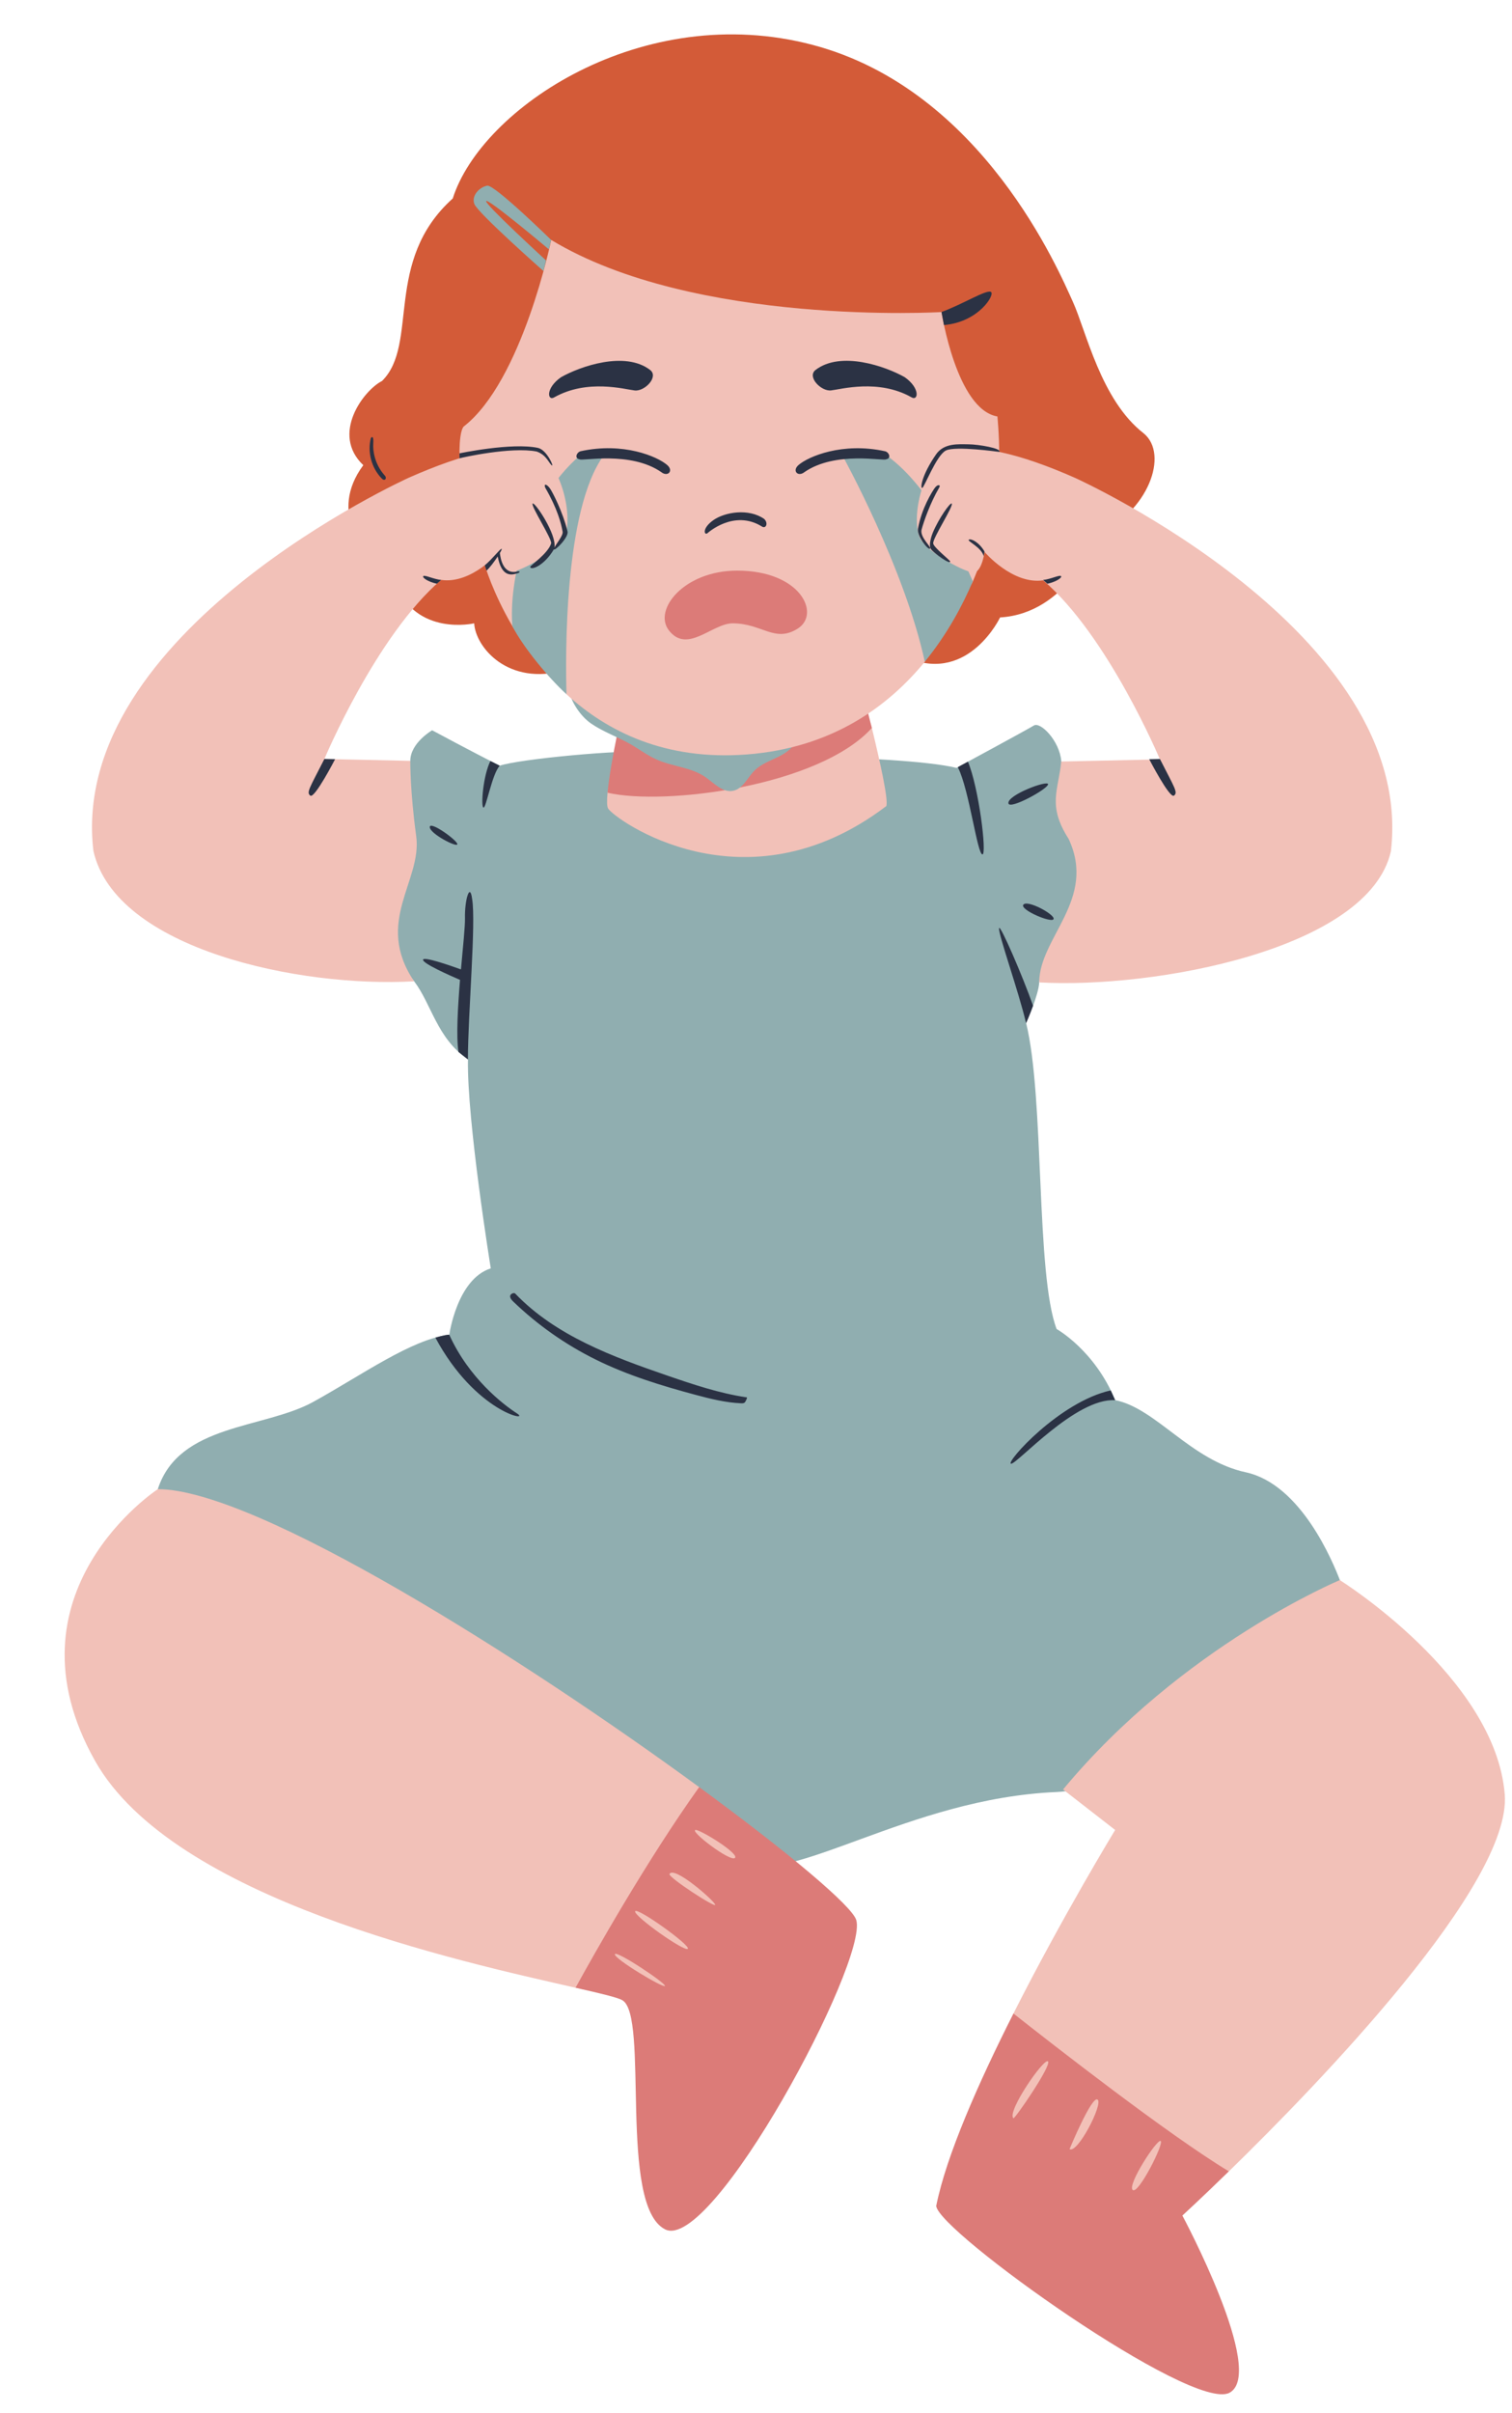 <?xml version="1.0" encoding="UTF-8"?><svg xmlns="http://www.w3.org/2000/svg" xmlns:xlink="http://www.w3.org/1999/xlink" height="511.2" preserveAspectRatio="xMidYMid meet" version="1.0" viewBox="-13.7 -7.3 320.5 511.2" width="320.5" zoomAndPan="magnify"><g id="change1_1"><path d="M73.27,153.91c0.01-3.81,4.63-6.48,4.63-6.48s8.78,4.73,14.34,7.5c4.17-1.42,26.15-3.46,31.47-2.9 c5.32,0.56,53.34,0.4,65.34,3.37c0,0,15.02-8.12,16.4-8.98c1.38-0.86,5.44,3.21,5.81,7.54c0.36,4.34,10.8,25.34,8.37,31.84 c-2.43,6.5-12.95,12.26-13.04,14.96c-0.09,2.7-2.78,8.72-2.78,8.72c3.9,15.71,2.02,53.14,6.46,64.81c0,0,8.04,4.46,12.42,15.07 c8.71,1.75,15.96,12.75,27.69,15.29c11.72,2.54,18.45,19.01,19.93,22.83c1.48,3.81-36.76,43.92-60.04,44.91 c-31.61,1.35-56.1,20.11-67.86,15.05c0,0-123.12-76.76-122.66-79.23c4.51-13.92,22.53-12.71,33.02-18.52 c10.49-5.81,20.66-13.16,28.77-14.21c0,0,1.63-11.77,8.79-14.04c0,0-5.08-31.31-4.84-44.29c-6.58-4.45-7.72-11.7-11.41-16.54 C70.39,195.77,55.04,177.4,73.27,153.91z" fill="#90AEB0"/></g><g id="change2_1"><path d="M161.63,139.09c0,0,7.83,1.07,9.48,7.85c1.8,7.4,3.56,15.41,3.05,16.56c-30.04,22.81-57.68,2.71-58.96,0.5 c-0.26-0.45-0.27-1.67-0.12-3.34c0.6-6.57,12.06-18.61,12.12-18.6" fill="#F2C1B8"/></g><g id="change3_1"><path d="M105.99,134.72c-11.98,3.4-18.89-4.88-19.18-9.95c0,0-12.24,2.86-16.7-8.4c-4.45-11.26-5.85-6.49-5.85-6.49 s-8.56-8.37-0.95-18.62c-6.97-6.6,0.12-15.91,3.97-17.84c7.9-7.8,0.21-25.39,14.99-38.67c6.07-19.15,40.26-42.07,76.32-32.53 s52.26,48.15,55.1,54.36s5.94,20.87,15.02,27.92c5.43,4.41,1.09,16.71-10.25,21.77c0.09,0.86-6,16.42-20.17,17.25 c0,0-6.55,13.79-19.27,8.72" fill="#D35B38"/></g><g id="change4_1"><path d="M118.77,140.59l49-6.7c0,0,2.04,7.9,3.34,13.05c-11.23,12.38-43.92,16.52-56.03,13.72 C115.67,154.09,118.76,140.64,118.77,140.59z" fill="#DC7B78"/></g><g id="change1_2"><path d="M112.43,134.89c8.88,1.47,17.1,7.41,26.02,6.26c1.7-0.22,3.41-0.7,5.11-0.49c2.17,0.27,4.03,1.6,5.77,2.93 c2.07,1.59,4.11,3.22,6.11,4.91c-0.27,2.04-2.09,3.5-3.92,4.43s-3.86,1.6-5.31,3.06c-1.49,1.5-2.44,3.84-4.51,4.26 c-2.23,0.45-4.04-1.64-5.92-2.93c-2.99-2.05-6.88-2.19-10.2-3.65c-2.01-0.88-3.78-2.23-5.68-3.32c-2.7-1.54-5.7-2.56-8.27-4.32 C107.04,142.9,103.25,133.37,112.43,134.89z" fill="#90AEB0"/></g><g id="change2_2"><path d="M196.32,104.78c0.01-0.4-0.94,4.4-3.8,11.1c-2.15,5.03-10.58,2.22-10.09,16.91 c-7.85,9.63-19.82,18.37-37.78,19.76c-17.3,1.34-29.67-4.86-38.27-12.75c-3.24-14.95-8.76-9.79-11.45-14.39 c-4.19-7.16-5.85-12.93-5.85-12.93c-6.06-13.28-6.08-27.56-4.51-29.39c12.43-9.63,18.57-39.55,18.57-39.55 c30.38,18.4,82.74,15.28,82.74,15.28s3.17,20.64,11.84,22.12C197.71,80.93,199.24,95.07,196.32,104.78z M134.5,371.35 c-36.9-27-93.89-63.13-114.75-63.13c0,0-33.45,21.9-13.28,57.61c16.58,29.34,77.45,42.47,101.83,48.03 C118.8,412.8,149.14,410.02,134.5,371.35z M201.12,419.32c1.67,11.79,19.49,31.93,45.67,33.44c19.28-18.8,60.02-60.92,58.47-79.9 c-2.03-24.83-34.96-45.37-34.96-45.37s-33.36,13.88-58.66,44.36l11.04,8.58C222.68,380.43,211.46,398.85,201.12,419.32z" fill="#F2C1B8"/></g><g id="change4_2"><path d="M142.56,113.6c13.45,0,17.74,9.15,12.86,12.27c-4.89,3.12-7.56-1.1-13.82-1.1c-4.33,0-9.67,6.59-13.56,1.43 C124.75,121.83,131.35,113.6,142.56,113.6z M167.81,399.54c-0.84-2.97-14.45-14.39-33.31-28.19c-11.06,15.5-22.08,35.01-26.2,42.51 c5.29,1.2,8.87,2.05,9.9,2.63c5.77,3.25-0.91,43.45,9.06,48.55C137.22,470.15,170.28,408.33,167.81,399.54z M201.12,419.32 c-7.33,14.51-14.23,30.05-16.37,40.77c0.42,5.38,54.3,43.82,62.17,39.58c7.87-4.24-9.99-37.54-9.99-37.54s3.91-3.58,9.85-9.37 C234.03,445.07,209.54,425.96,201.12,419.32z" fill="#DC7B78"/></g><g id="change1_3"><path d="M182.33,132.9c-4.32-19.93-17.46-43.69-17.46-43.69v-0.23l9.37,0.23c8.17,5.82,14.49,17.86,18.26,26.67 C190.35,120.94,187.09,127.08,182.33,132.9z M109.22,89.21c-11.69,10.17-15.09,27.17-14.3,36.2c2.45,4.65,7.64,10.89,11.46,14.39 c-0.22-7.72-0.58-38.99,7.87-50.58H109.22z M89.35,35.31c0.38-0.66,13.29,10.22,13.29,10.22l-0.2,0.82l0.69-2.81 c0,0-12.02-11.77-13.55-11.5c-1.53,0.27-3.4,2-2.74,3.87c0.67,1.87,14.66,14.22,14.66,14.22l0.55-2.24 C102.06,47.88,89,35.93,89.35,35.31z" fill="#90AEB0"/></g><g id="change2_3"><path d="M212.81,170.43c-4.57-7.11-2.11-10.38-1.56-16.38l20.92-0.45c0,0-10.96-26.15-24.75-37.94 c-6.52,0.94-12.42-6.01-12.42-6.01s-0.52,3.86-2.06,4.3s-9.42-4.05-10.88-6.24c-2.88-2.28-1.42-14.55,4.73-19.55 c6.39-1.54,15.66,0.59,27.47,5.83c0,0,72.35,32.67,66.87,79.09c-4.7,20.78-50.21,29.16-74.55,27.77 C206.61,191.31,218.84,183.27,212.81,170.43z M116.63,406.76c-0.19,0.95,10.36,7.27,10.62,6.72S116.81,405.81,116.63,406.76z M120.93,397.67c-0.27,1.03,10.47,8.63,11.16,7.94C132.79,404.92,121.2,396.64,120.93,397.67z M128.21,389.76 c-0.34,0.66,9.8,7.28,9.69,6.51C137.79,395.5,129.17,387.92,128.21,389.76z M133.75,380.43c-1.42,0.13,7.33,6.82,8.33,5.93 C143.09,385.47,134.75,380.34,133.75,380.43z M201.12,441.51c0.25,0.22,8.1-11.13,7.33-12.04 C207.68,428.56,199.63,440.16,201.12,441.51z M213.01,448.05c1.69,1.04,7.16-9.55,5.95-10.49 C217.75,436.62,213.01,448.05,213.01,448.05z M232.33,446.32c-0.78-0.44-7.11,9.28-5.94,10.38 C227.56,457.8,233.12,446.76,232.33,446.32z M72.97,93.91c0,0-72.35,32.67-66.87,79.09c4.7,20.78,43.64,29.01,67.98,27.62 c-8.54-12.64,1.76-21.29,0.44-30.79c-1.31-9.5-1.25-15.92-1.25-15.92l-18.21-0.4c0,0,10.96-26.15,24.75-37.94 c6.52,0.94,12.42-6.01,12.42-6.01s0.52,3.86,2.06,4.3c1.54,0.44,9.42-4.05,10.88-6.24c2.88-2.28,1.42-14.55-4.73-19.55 C94.05,86.54,84.78,88.68,72.97,93.91z" fill="#F2C1B8"/></g><g id="change5_1"><path d="M127.73,91.23c1.42,1.24,0.1,2.59-1.26,1.5c-6.56-4.53-16.86-2.28-17.3-2.71c-1.2-0.2-0.61-1.53,0.23-1.72 C118.42,86.33,125.65,89.42,127.73,91.23z M103.8,76.88c6.98-3.93,14.9-1.7,17.03-1.45s5.16-2.89,3.28-4.34 c-5.34-4.1-14.84-0.76-18.9,1.54C101.84,75,102.37,77.77,103.8,76.88z M173.9,88.31c-9.02-1.98-16.25,1.11-18.34,2.92 c-1.42,1.24-0.1,2.59,1.26,1.5c6.56-4.53,16.86-2.28,17.3-2.71C175.33,89.82,174.73,88.49,173.9,88.31z M178.08,72.62 c-4.06-2.3-13.55-5.64-18.9-1.54c-1.88,1.44,1.15,4.58,3.28,4.34c2.13-0.24,10.05-2.48,17.03,1.45 C180.92,77.77,181.45,75,178.08,72.62z M137.51,102.91c-2.46,1.74-1.93,3.26-1.27,2.78c0,0,5.62-5.18,11.62-1.4 c0.83,0.47,1.33-0.78,0.42-1.64C145,100.36,139.97,101.18,137.51,102.91z M196.33,54.54c-0.99-0.5-5.95,2.61-10.46,4.27l0.52,2.76 C193.77,60.96,197.32,55.04,196.33,54.54z M65.42,86.75c0.09-1.35-0.13-1.75-0.51-1.23c-0.75,2.98,0.13,6.31,2.27,8.52 c0.67,0.78,1.25-0.03,0.66-0.61C65.65,90.98,65.33,88.09,65.42,86.75z M78.91,116.38l0.91-0.8c-1.55-0.14-3.49-1.11-3.79-0.82 C75.73,115.06,76.97,115.96,78.91,116.38z M98.68,112.85c0.22,0.75,3-0.32,5.03-3.76c0.2,0.43,3.21-2.6,2.89-3.8 c-1.03-4.22-3.23-8.43-3.75-9.14c-0.76-1.01-1.34-0.97-0.96-0.09c2.52,4.34,3.37,7.52,3.67,9.3c0.14,0.81-1.35,2.55-1.74,3.36 c0.53-2.8-4.21-9.79-4.62-9.33c-0.43,0.49,4.07,7.37,3.93,8.43C102.47,110.02,98.59,112.57,98.68,112.85z M52.09,161.28 c0.91,0.66,5.24-7.72,5.24-7.72l-2.27-0.05C51.94,159.66,51.18,160.62,52.09,161.28z M211.2,114.76c-0.3-0.3-2.24,0.68-3.79,0.82 l0.91,0.8C210.25,115.96,211.5,115.06,211.2,114.76z M191.67,107.04c-0.51,0.27,2.69,1.61,3.14,3.5l0.18-0.98 C193.87,107.62,192.18,106.77,191.67,107.04z M188.04,99.4c-0.29-0.33-2.75,3.14-4.01,6.15c-0.14,0.33-1.03,2.66-0.37,3.53 c0.66,0.87,4.16,3.38,4.04,2.57c-0.04-0.28-3.55-3-3.59-3.82C183.97,106.77,188.48,99.89,188.04,99.4z M181.64,104.95 c0.49-1.84,1.86-5.71,3.71-8.88c0.46-0.68-0.3-0.88-0.96,0.09c-0.5,0.72-2.74,4.22-3.51,8.58c-0.24,1.54,2.13,4.54,2.55,4.22 S181.28,106.61,181.64,104.95z M232.17,153.51l-2.27,0.05c0,0,4.33,8.37,5.24,7.72C236.05,160.62,235.29,159.66,232.17,153.51z M205.28,205.79c-2.25-6.39-6.99-17.3-7.2-16.44c-0.27,1.07,4.15,13.4,5.72,20.14C203.8,209.49,204.56,207.78,205.28,205.79z M189.37,155.22c0.02,0.1,0.03,0.18,0.03,0.18c2.35,4.7,4.06,18.34,5.15,18.33c0.98,0-0.78-14.23-3.08-19.65 C190.51,154.61,189.77,155.01,189.37,155.22z M95.91,292.19c-2.98-1.92-10.21-7.49-14.38-16.69c-0.84-0.03-2.94,0.62-2.94,0.62 C87.08,291.96,98.89,294.11,95.91,292.19z M200.59,302.83c1.14,0.28,13.68-13.98,22.09-13.46l-0.94-2.07 C210.86,289.71,199.45,302.54,200.59,302.83z M144.56,288.77c-5.72-0.85-11.24-2.7-16.71-4.58c-11.69-4.02-23.77-8.47-32.32-17.39 c-0.32-0.33-1.1,0.08-1.1,0.54c0,0.46,0.35,0.83,0.68,1.15c5.15,4.96,11.07,9.11,17.48,12.28c6.71,3.32,13.92,5.53,21.15,7.47 c3.18,0.85,6.39,1.65,9.68,1.79c0.28,0.01,0.6,0,0.78-0.22C144.39,289.6,144.82,288.66,144.56,288.77z M181.78,96.09 c0.45-0.09,2.99-6.9,5.01-7.93c2.01-1.04,11.32,0.3,11.33,0.29c0.63-0.74-4.44-1.6-6.5-1.61c-2.08-0.01-5.2-0.33-6.9,2.13 C181.66,93.39,181.33,96.18,181.78,96.09z M83.48,215.58l2,1.59c0.02-9.74,1.74-28.96,0.9-33.97c-0.46-3.71-1.61,0.24-1.52,4.05 c0.04,1.66-0.41,5.96-0.85,10.85c-2.28-0.83-8.12-2.86-8.04-2.02c0.08,0.82,5.48,3.22,7.84,4.24 C83.35,206.04,82.98,212.14,83.48,215.58z M88.76,163.8c0.56,0.35,1.8-7.08,3.47-8.86l-1.98-1C88.7,157.05,88.21,163.45,88.76,163.8 z M208.46,158.87c0-0.97-8.75,2.3-8.4,4.05C200.33,164.32,208.46,159.84,208.46,158.87z M203.21,184.4 c-0.75,1.07,6.07,3.97,6.42,3.03S204.02,183.23,203.21,184.4z M77.4,167.94c0,1.4,5.85,4.43,5.84,3.62 C83.23,170.74,77.4,166.54,77.4,167.94z M95.87,114.2c0.74-0.17,0.74-0.53,0.14-0.43c-3.08,0.8-3.63-2.79-3.75-3.9 c0.32-0.54,0.48-0.91,0.36-0.89c-0.38,0.05-1.94,2.15-3.56,3.5l0.36,1.12c0.66-0.56,1.66-1.9,2.38-2.99l0,0 C92.61,114.88,94.57,114.61,95.87,114.2z M100.06,88.37c2.04,0.72,2.46,2.26,3.18,2.91c0.62,0.57-1-3.27-2.91-3.68 c-5.57-1.19-16.64,1.16-16.64,1.16l0.02,1.05C84.23,89.64,94.65,87.31,100.06,88.37z" fill="#2B3244"/></g></svg>